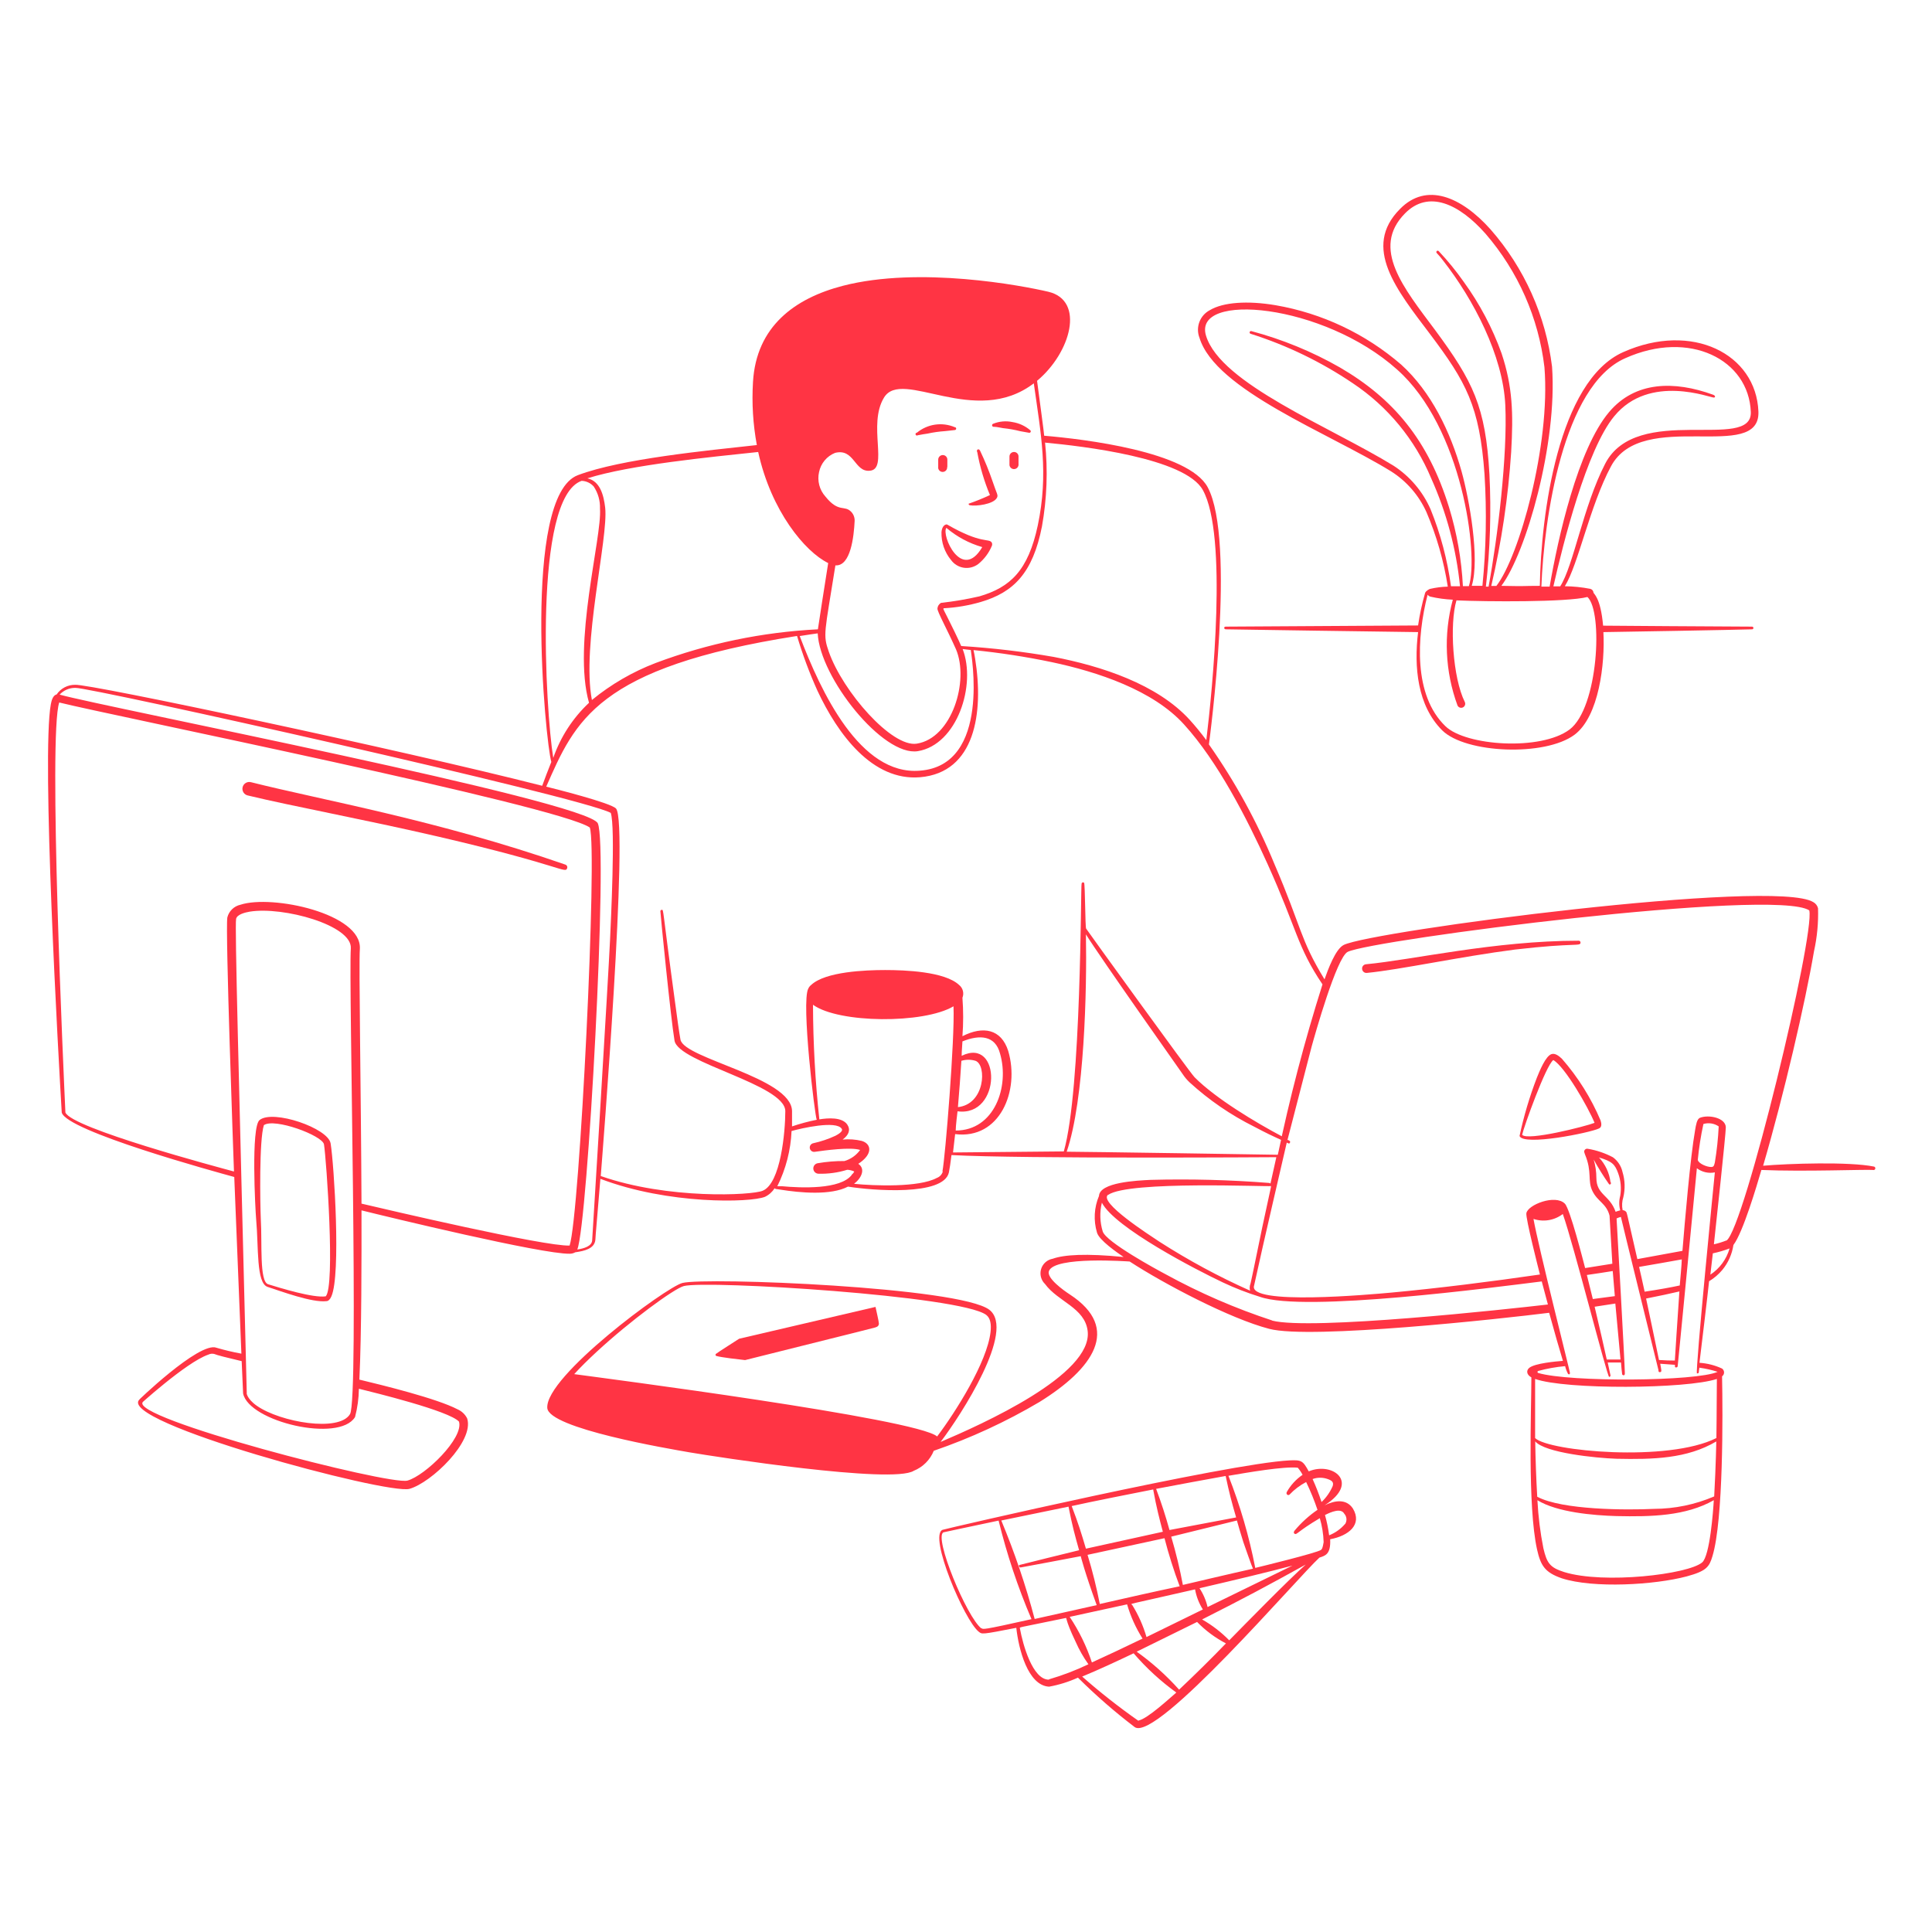 <?xml version="1.0" encoding="UTF-8"?> <svg xmlns="http://www.w3.org/2000/svg" width="154" height="154" viewBox="0 0 154 154" fill="none"><path d="M110.866 37.561C112.111 38.345 113.097 39.478 113.702 40.819C114.515 42.721 115.086 44.716 115.404 46.76C114.934 46.772 114.467 46.831 114.009 46.936C113.955 46.936 113.649 47.097 113.595 47.266C113.35 48.115 113.163 48.981 113.036 49.856L97.705 49.949C97.528 49.949 97.551 50.155 97.705 50.163C97.705 50.163 111.702 50.378 113.036 50.385C112.698 53.176 112.982 56.242 114.96 58.219C116.822 60.059 123.154 60.32 125.507 58.565C127.462 57.1 127.945 52.869 127.807 50.385C128.267 50.385 138.631 50.201 139.658 50.163C139.686 50.163 139.714 50.152 139.734 50.132C139.754 50.111 139.765 50.084 139.765 50.056C139.765 50.027 139.754 50 139.734 49.98C139.714 49.96 139.686 49.949 139.658 49.949C137.91 49.949 127.784 49.872 127.784 49.872C127.577 47.572 127.017 47.342 127.017 47.235C127.011 47.164 126.983 47.097 126.936 47.043C126.889 46.989 126.826 46.952 126.757 46.936C126.09 46.806 125.413 46.736 124.733 46.729C125.806 45.004 126.726 40.313 128.413 37.17C130.912 32.486 140.317 36.948 140.164 32.808C139.98 28.209 134.875 25.626 129.394 28.064C124.189 30.363 122.832 41.095 122.74 46.698C121.169 46.698 121.928 46.744 119.674 46.698C121.644 44.077 124.151 35.338 123.714 29.229C123.213 25.174 121.507 21.363 118.815 18.29C116.454 15.645 113.687 14.526 111.602 16.649C108.536 19.716 111.357 23.142 113.978 26.615C116.861 30.447 117.941 32.356 118.332 37.814C118.516 40.775 118.459 43.746 118.164 46.698H117.313C117.972 44.544 117.121 39.799 116.5 37.569C115.611 34.418 114.093 31.245 111.686 29.06C108.843 26.605 105.385 24.97 101.683 24.33C99.422 23.947 97.49 24.093 96.44 24.721C96.054 24.922 95.755 25.259 95.603 25.666C95.45 26.074 95.453 26.524 95.612 26.929C96.884 31.091 105.884 34.495 110.866 37.561ZM129.547 28.554C134.675 26.254 139.397 28.669 139.558 32.839C139.681 36.036 130.459 32.072 127.945 36.971C126.197 40.359 125.423 45.096 124.365 46.737H123.821C124.587 43.356 126.466 35.836 128.673 33.176C131.494 29.735 136.408 31.743 136.622 31.689C136.707 31.689 136.791 31.551 136.538 31.459C133.472 30.348 130.352 30.371 128.267 32.839C125.76 35.798 124.181 42.927 123.522 46.76H122.863C123.07 41.394 124.572 30.739 129.547 28.554ZM118.723 37.806C118.417 32.395 117.42 30.409 114.392 26.308C111.909 22.974 109.249 19.792 111.993 17.01C113.863 15.109 116.301 16.243 118.417 18.635C121.007 21.634 122.641 25.339 123.108 29.275C123.606 35.484 121.077 44.399 119.275 46.706H118.869C119.689 43.196 120.22 39.625 120.456 36.028C120.632 32.962 120.578 30.831 119.689 28.163C118.959 26.132 117.944 24.215 116.677 22.468C116.072 21.606 115.406 20.789 114.684 20.022C114.665 20 114.639 19.986 114.61 19.983C114.581 19.98 114.553 19.989 114.53 20.007C114.508 20.025 114.494 20.052 114.491 20.081C114.488 20.109 114.497 20.138 114.515 20.16C114.707 20.361 114.886 20.573 115.052 20.797C117.443 23.863 119.804 28.339 119.988 32.295C120.172 36.25 119.383 42.85 118.654 46.76H118.44C118.778 43.788 118.873 40.794 118.723 37.806ZM126.535 47.587C127.799 48.745 127.401 56.434 125.109 58.151C122.817 59.868 116.845 59.461 115.22 57.89C112.66 55.429 112.921 50.822 113.794 47.404C113.849 47.475 113.924 47.529 114.009 47.557C114.598 47.693 115.199 47.775 115.803 47.802C115.052 50.584 115.184 53.53 116.178 56.234C116.215 56.311 116.281 56.371 116.361 56.4C116.442 56.428 116.53 56.424 116.608 56.388C116.685 56.351 116.744 56.285 116.773 56.205C116.802 56.124 116.798 56.035 116.761 55.958C115.795 54.026 115.535 49.734 116.094 47.856C118.486 47.963 124.886 48.009 126.535 47.587ZM111.357 29.451C116.554 34.05 117.888 44.238 117.083 46.721H116.608C116.499 44.591 116.128 42.483 115.504 40.443C113.848 35.077 111.073 31.781 106.819 29.298C104.596 28.026 102.218 27.05 99.744 26.392C99.715 26.385 99.685 26.39 99.66 26.405C99.635 26.42 99.617 26.444 99.609 26.473C99.602 26.501 99.607 26.532 99.622 26.557C99.637 26.582 99.662 26.6 99.69 26.607C102.579 27.523 105.32 28.85 107.831 30.547C110.614 32.4 112.788 35.035 114.078 38.121C115.302 40.848 116.079 43.755 116.378 46.729H115.657C115.374 44.625 114.828 42.565 114.032 40.597C113.41 39.181 112.39 37.977 111.096 37.132C106.029 34.012 97.298 30.593 96.133 26.76C95.052 23.242 105.47 24.177 111.357 29.451ZM45.073 68.921C34.863 65.371 25.71 63.785 20.015 62.351C19.944 62.331 19.87 62.326 19.798 62.335C19.725 62.345 19.655 62.369 19.592 62.406C19.529 62.443 19.474 62.492 19.43 62.551C19.387 62.61 19.355 62.677 19.338 62.749C19.321 62.82 19.319 62.894 19.331 62.966C19.343 63.038 19.37 63.107 19.409 63.169C19.449 63.231 19.5 63.284 19.561 63.325C19.622 63.366 19.69 63.395 19.762 63.409C23.426 64.291 28.96 65.302 34.947 66.69C44.836 68.99 45.05 69.672 45.211 69.197C45.228 69.142 45.224 69.082 45.198 69.031C45.172 68.979 45.127 68.94 45.073 68.921ZM125.983 75.122C125.983 75.104 125.979 75.086 125.972 75.069C125.965 75.052 125.955 75.037 125.942 75.024C125.929 75.012 125.914 75.001 125.897 74.995C125.881 74.988 125.863 74.984 125.845 74.984C119.122 74.984 112.583 76.517 108.881 76.862C108.836 76.866 108.792 76.879 108.752 76.9C108.712 76.921 108.677 76.95 108.648 76.985C108.619 77.02 108.598 77.06 108.585 77.104C108.573 77.147 108.569 77.193 108.574 77.238C108.578 77.283 108.591 77.327 108.612 77.368C108.633 77.408 108.662 77.444 108.697 77.473C108.732 77.502 108.772 77.524 108.815 77.538C108.859 77.551 108.905 77.556 108.95 77.552C111.663 77.284 116.362 76.257 120.762 75.689C125.645 75.122 125.99 75.467 125.983 75.122ZM102.825 91.074C102.832 91.061 102.836 91.048 102.837 91.033C102.838 91.019 102.837 91.005 102.833 90.991C102.828 90.978 102.821 90.965 102.812 90.954C102.803 90.944 102.792 90.935 102.779 90.928L102.587 90.829L102.541 91.059C102.672 91.12 102.771 91.219 102.825 91.074Z" fill="#FF3444"></path><path d="M149.385 92.99C147.415 92.584 142.548 92.745 140.539 92.921C142.195 87.264 143.905 79.89 144.594 75.827C144.844 74.703 144.952 73.552 144.916 72.401C144.891 72.297 144.845 72.2 144.78 72.116C144.716 72.031 144.634 71.961 144.541 71.91C141.475 69.986 109.348 74.21 107.11 75.321C106.443 75.651 105.845 77.314 105.577 78.065C103.592 74.8 103.799 74.026 101.583 68.867C100.203 65.507 98.452 62.311 96.363 59.339C96.417 58.932 98.54 43.072 96.263 38.833C94.73 35.997 86.429 35.001 83.232 34.732C83.232 34.564 82.834 31.666 82.665 30.355C85.363 28.102 86.498 23.955 83.569 23.257C81.492 22.767 73.29 21.203 67.181 22.782C63.348 23.778 60.282 26.017 60.021 30.447C59.918 32.13 60.021 33.819 60.328 35.476C56.364 35.913 49.542 36.564 46.062 37.875C41.586 39.562 43.471 59.147 43.946 60.734C43.686 61.378 43.441 62.029 43.218 62.635C32.065 59.791 7.098 54.486 5.987 54.586C5.697 54.583 5.411 54.651 5.155 54.784C4.898 54.918 4.678 55.113 4.515 55.353C4.216 55.422 4.109 55.843 4.055 56.119C3.289 60.197 4.676 84.55 4.921 88.682C5.328 90.169 17.14 93.396 18.673 93.818C18.75 95.834 19.156 105.845 19.241 107.9C18.574 107.778 17.913 107.622 17.263 107.432C15.898 106.872 10.671 111.962 11.13 111.541C9.13 113.319 30.9 119.168 32.64 118.677C34.38 118.187 37.822 114.898 37.239 113.066C37.078 112.74 36.806 112.482 36.473 112.338C34.825 111.472 30.463 110.406 28.646 109.969C28.822 106.259 28.822 100.173 28.815 96.478C30.969 97.015 43.195 99.973 45.403 99.935C45.561 99.937 45.717 99.898 45.855 99.82C46.56 99.721 47.388 99.544 47.457 98.824C47.457 98.609 47.633 96.739 47.856 93.964C53.26 96.026 59.814 95.872 60.979 95.397C61.293 95.246 61.559 95.009 61.746 94.715C61.799 94.784 61.822 94.769 62.229 94.83C63.762 95.075 66.215 95.305 67.594 94.585C69.549 94.899 75.214 95.351 75.636 93.458C75.689 93.205 75.766 92.691 75.843 92.07C81.515 92.377 101.66 92.239 101.737 92.239L101.269 94.347C101.257 94.33 101.241 94.316 101.222 94.306C101.204 94.297 101.183 94.292 101.162 94.293C101.162 94.247 101.162 94.232 101.162 94.293C98.023 94.046 94.873 93.964 91.725 94.048C90.606 94.102 87.655 94.24 87.601 95.328C87.21 96.253 87.153 97.286 87.441 98.249C87.609 98.854 89.035 99.835 89.564 100.196C86.567 99.897 84.819 100.012 83.914 100.334C83.699 100.371 83.499 100.468 83.335 100.612C83.171 100.757 83.051 100.944 82.988 101.153C82.924 101.362 82.92 101.585 82.975 101.796C83.03 102.007 83.143 102.199 83.301 102.35C84.328 103.76 86.467 104.235 86.697 106.083C87.134 109.586 78.227 113.549 74.976 114.937C76.609 112.79 80.986 106.037 78.863 104.404C76.502 102.587 56.257 101.79 54.395 102.265C53.084 102.603 43.448 109.724 43.624 112.231C43.747 113.863 53.229 115.465 54.992 115.772C56.978 116.109 71.144 118.317 72.838 117.236C73.197 117.091 73.523 116.875 73.797 116.601C74.071 116.327 74.287 116.001 74.432 115.642C77.368 114.633 80.193 113.328 82.864 111.748C87.08 109.134 89.441 105.899 85.271 103.178C84.773 102.856 83.408 101.874 83.608 101.323C84.037 100.104 89.962 100.556 90.047 100.556C92.799 102.35 98.065 105.117 101.169 105.922C104.45 106.788 119.781 105.109 123.484 104.642C123.905 106.175 124.312 107.601 124.58 108.474C124.005 108.52 122.364 108.666 121.905 109.026C121.652 109.226 121.659 109.563 122.066 109.793C122.066 112.361 121.751 120.042 122.518 123.507C122.809 124.802 123.146 125.339 124.488 125.806C127.025 126.626 131.9 126.335 134.453 125.653C136.04 125.224 136.247 124.886 136.5 124.043C137.374 121.176 137.328 112.714 137.266 109.709C137.315 109.673 137.355 109.626 137.383 109.572C137.41 109.518 137.425 109.459 137.425 109.398C137.425 109.338 137.41 109.278 137.383 109.224C137.355 109.17 137.315 109.123 137.266 109.088C136.699 108.825 136.088 108.669 135.465 108.628C135.572 107.769 136.147 102.971 136.231 102.127C136.632 101.887 136.99 101.581 137.289 101.223C137.758 100.653 138.063 99.967 138.171 99.238C138.937 98.233 140.041 94.485 140.401 93.258C143.82 93.404 148.833 93.205 149.301 93.258C149.337 93.27 149.375 93.266 149.408 93.249C149.441 93.232 149.466 93.202 149.477 93.166C149.489 93.131 149.485 93.092 149.468 93.059C149.451 93.026 149.421 93.001 149.385 92.99ZM45.771 109.532C46.284 108.965 46.89 108.375 47.534 107.777C50.27 105.247 53.751 102.702 54.51 102.511C56.349 102.035 76.555 103.277 78.61 104.81C78.955 105.071 79.024 105.577 78.955 106.183C78.679 108.589 76.165 112.56 74.7 114.5C73.045 113.074 47.963 109.831 45.771 109.532ZM83.332 35.284C86.26 35.56 94.47 36.503 95.88 39.063C97.873 42.666 96.647 54.954 96.156 58.994C95.727 58.419 95.282 57.874 94.83 57.376C92.231 54.525 87.77 53.091 83.991 52.363C81.563 51.94 79.114 51.651 76.655 51.497C76.579 51.497 76.701 51.612 76.096 50.37C75.191 48.507 75.137 48.538 75.229 48.484C76.234 48.431 77.23 48.261 78.196 47.978C80.787 47.212 82.328 45.679 83.056 41.953C83.451 39.745 83.534 37.492 83.301 35.261L83.332 35.284ZM76.732 51.734C77.215 51.803 77.345 51.796 77.383 51.819C77.383 52.01 79.062 61.017 73.313 61.431C68.56 61.822 65.433 55.153 63.746 50.7C64.36 50.6 64.85 50.531 65.18 50.485C65.341 53.98 70.369 60.32 73.16 59.875C76.295 59.362 77.836 54.594 76.732 51.734ZM65.287 37.63C65.356 37.288 65.509 36.969 65.733 36.701C65.956 36.433 66.243 36.225 66.567 36.097C68.1 35.721 68.1 37.63 69.319 37.523C70.852 37.423 69.143 33.866 70.461 31.697C71.895 29.305 77.705 34.142 82.404 30.555C82.972 34.594 83.592 37.737 82.726 41.861C81.96 45.479 80.534 46.813 78.073 47.534C77.062 47.767 76.038 47.941 75.007 48.055C74.925 48.102 74.856 48.168 74.806 48.248C74.756 48.329 74.728 48.421 74.723 48.515C74.723 48.783 75.49 50.155 76.203 51.757C77.268 54.272 75.881 58.84 73.075 59.277C71.082 59.592 67.181 55.123 66.069 51.964C65.579 50.569 65.724 50.516 66.59 45.066C67.809 45.15 68.062 42.766 68.123 41.532C68.136 41.27 68.045 41.014 67.87 40.819C67.319 40.213 66.866 40.918 65.793 39.577C65.559 39.317 65.391 39.004 65.303 38.665C65.215 38.326 65.209 37.971 65.287 37.63ZM60.435 36.028C61.462 40.719 64.16 43.977 66.015 44.882C65.678 47.035 65.295 49.435 65.195 50.163C60.772 50.385 56.41 51.29 52.264 52.846C50.422 53.551 48.706 54.547 47.181 55.797C46.338 51.428 48.507 42.889 48.239 40.466C48.117 39.439 47.825 38.35 46.821 38.128C50.255 37.047 56.617 36.434 60.435 36.028ZM46.361 38.328C46.544 38.334 46.724 38.377 46.89 38.455C47.056 38.532 47.205 38.643 47.327 38.78C47.672 39.301 47.847 39.918 47.825 40.543C47.994 42.843 45.61 51.321 46.951 56.02C45.659 57.231 44.681 58.738 44.1 60.412C43.486 56.679 42.467 39.684 46.361 38.328ZM18.819 73.251C18.88 72.891 19.54 72.73 19.9 72.669C22.56 72.232 28.087 73.75 27.964 75.597C27.78 78.334 28.623 111.495 27.902 112.714C27.044 114.178 22.353 113.365 20.482 112.062C19.631 111.472 19.647 110.966 19.67 111.065C19.018 84.964 18.712 73.849 18.819 73.251ZM36.587 113.319C36.978 114.622 33.905 117.619 32.479 118.018C31.053 118.417 10.034 112.974 11.406 111.732C10.77 112.307 14.825 108.574 16.611 107.976C16.754 107.905 16.916 107.886 17.071 107.923C17.278 108.015 18.091 108.222 19.264 108.497C19.332 110.115 19.378 111.073 19.378 111.073C19.831 113.327 27.044 115.028 28.301 112.951C28.494 112.215 28.597 111.458 28.608 110.697C29.781 110.989 35.798 112.453 36.587 113.319ZM45.403 99.284C43.387 99.36 30.838 96.417 28.815 95.941C28.776 86.957 28.592 76.885 28.684 75.643C28.868 72.822 21.694 71.289 19.164 72.117C18.913 72.172 18.683 72.296 18.499 72.475C18.314 72.653 18.184 72.88 18.121 73.129C17.953 74.148 18.612 92.293 18.65 93.381C17.401 93.044 5.696 89.924 5.213 88.674C5.082 85.854 3.833 58.58 4.722 55.996C8.892 57.039 44.506 64.222 47.013 65.962C47.641 67.686 46.208 96.846 45.403 99.284ZM47.204 98.831C47.204 99.345 46.522 99.521 46.016 99.598C46.844 97.612 48.492 67.403 47.649 65.624C46.806 63.846 8.348 56.372 4.753 55.368C4.913 55.195 5.107 55.058 5.324 54.965C5.541 54.873 5.774 54.827 6.01 54.831C7.075 54.755 46.399 63.539 48.684 64.796C49.067 65.9 48.684 73.589 48.63 74.854C48.492 77.904 47.235 98.417 47.204 98.831ZM67.901 93.642C67.004 94.838 63.823 94.692 62.328 94.554H61.96C62.642 93.183 63.029 91.684 63.095 90.154C63.861 89.939 66.667 89.288 67.096 89.978C67.227 90.177 66.813 90.415 66.598 90.529C66.031 90.793 65.437 90.993 64.827 91.127C64.737 91.145 64.657 91.197 64.605 91.273C64.553 91.35 64.534 91.443 64.551 91.534C64.569 91.624 64.621 91.704 64.697 91.756C64.773 91.808 64.867 91.827 64.958 91.81C65.724 91.702 67.817 91.411 68.56 91.664C68.254 92.089 67.814 92.4 67.311 92.546C66.594 92.541 65.878 92.6 65.172 92.722C65.07 92.741 64.979 92.797 64.916 92.879C64.853 92.961 64.822 93.064 64.83 93.167C64.838 93.27 64.883 93.367 64.957 93.439C65.032 93.511 65.13 93.553 65.234 93.557C66.012 93.58 66.789 93.474 67.533 93.243C67.727 93.251 67.917 93.298 68.093 93.381C68.044 93.484 67.97 93.574 67.878 93.642H67.901ZM75.153 93.373C75.12 93.493 75.059 93.603 74.975 93.693C74.891 93.784 74.786 93.853 74.67 93.895C73.252 94.661 69.672 94.523 68.077 94.362C68.668 93.91 69.013 93.174 68.415 92.768C69.595 92.001 69.472 91.181 68.698 90.944C68.197 90.822 67.679 90.786 67.165 90.836C67.648 90.476 67.825 90.07 67.533 89.633C67.112 89.035 66 89.111 65.31 89.226C64.982 86.192 64.813 83.142 64.804 80.089C66.851 81.576 73.635 81.622 76.004 80.212C76.118 82.787 75.344 92.254 75.122 93.373H75.153ZM68.576 91.633C68.576 91.633 68.553 91.649 68.553 91.633H68.576ZM85.026 91.802C86.444 87.655 86.643 78.87 86.559 74.478C87.747 76.387 94.224 85.539 94.27 85.616C94.428 85.857 94.613 86.078 94.822 86.275C96.367 87.687 98.101 88.876 99.974 89.809C101.974 90.867 102.135 90.813 102.12 90.897L101.852 92.047C101.721 92.04 86.199 91.802 85.003 91.802H85.026ZM88.33 95.244C89.978 94.094 101.185 94.615 101.307 94.539V94.623C100.234 99.759 99.82 101.614 99.69 102.288C99.759 101.989 100.181 99.989 100.663 97.773C101.001 96.148 101.43 94.217 101.867 92.17C102.066 91.235 102.197 90.637 102.204 90.591C100.104 89.479 96.9 87.563 95.221 85.869C94.799 85.44 86.651 74.148 86.574 74.018C86.498 73.888 86.498 70.523 86.413 70.369C86.397 70.352 86.376 70.34 86.353 70.335C86.33 70.33 86.306 70.332 86.284 70.341C86.262 70.351 86.244 70.366 86.231 70.386C86.219 70.406 86.213 70.43 86.214 70.454C86.137 70.454 86.214 86.842 84.796 91.779L75.965 91.863C76.019 91.434 76.073 90.936 76.134 90.399C79.691 90.852 81.308 86.95 80.365 83.769C79.806 82.021 78.365 81.753 76.716 82.596C76.793 81.575 76.793 80.55 76.716 79.53C76.787 79.353 76.8 79.159 76.751 78.975C76.703 78.792 76.597 78.628 76.448 78.51C75.306 77.437 72.109 77.322 70.553 77.322C68.997 77.322 65.793 77.445 64.659 78.51C64.559 78.587 64.48 78.687 64.429 78.801C63.846 79.852 64.965 89.058 65.103 89.257C64.436 89.39 63.778 89.567 63.133 89.786V88.559C63.087 85.884 54.532 84.397 54.241 82.872C54.142 82.35 53.981 81.185 53.797 79.805C52.762 72.232 52.915 72.523 52.746 72.523C52.718 72.523 52.691 72.535 52.67 72.555C52.65 72.575 52.639 72.602 52.639 72.631C52.639 72.838 53.467 81.178 53.766 82.948C54.065 84.719 62.558 86.436 62.597 88.559C62.597 90.215 62.229 94.324 60.795 94.914C59.929 95.282 53.229 95.619 47.886 93.741C48.002 92.254 50.133 65.632 49.105 64.451C48.714 63.999 44.123 62.849 43.54 62.704C45.84 57.491 47.541 53.199 63.532 50.692C63.976 52.18 64.519 53.638 65.157 55.054C66.782 58.526 69.534 62.275 73.344 61.953C77.721 61.577 78.426 56.832 77.728 52.501C77.682 52.194 77.636 51.995 77.598 51.819C79.701 52.029 81.792 52.352 83.861 52.785C87.471 53.551 91.909 55.008 94.385 57.752C97.061 60.695 99.399 65.241 101.039 68.874C103.4 74.102 103.385 75.451 105.416 78.464C103.988 82.971 102.79 87.548 101.829 92.178C101.522 93.611 101.062 95.796 100.625 97.781C99.989 100.847 99.606 102.787 99.644 102.38C99.575 102.794 99.644 102.779 99.644 102.879C97.145 101.764 94.734 100.462 92.431 98.985C91.626 98.448 87.517 95.819 88.33 95.228V95.244ZM76.655 84.159C76.655 83.761 76.701 83.393 76.716 83.01C78.104 82.45 79.338 82.534 79.714 83.983C80.48 86.612 79.269 90.116 76.18 90.116C76.18 89.748 76.31 88.698 76.326 88.582C79.852 89.058 79.829 82.603 76.655 84.159ZM76.356 88.253C76.463 87.042 76.555 85.762 76.632 84.558C76.999 84.445 77.392 84.445 77.759 84.558C78.671 84.888 78.525 88.054 76.318 88.253H76.356ZM101.43 105.263C98.48 104.298 95.627 103.061 92.906 101.568C92.139 101.162 88.169 99 87.9 98.164C87.669 97.418 87.645 96.623 87.831 95.865C88.859 97.865 95.374 101.231 97.467 102.219C98.425 102.672 99.414 103.056 100.426 103.369C103.967 104.634 119.16 102.603 122.893 102.143C122.939 102.304 123.261 103.538 123.384 103.982C120.134 104.358 104.481 106.068 101.392 105.263H101.43ZM135.679 124.541C134.56 125.492 127.845 126.289 124.679 125.308C123.53 124.948 123.3 124.58 123.024 123.415C122.772 122.15 122.613 120.869 122.548 119.582C124.12 120.548 127.002 120.793 128.849 120.847C131.632 120.908 134.369 120.847 136.607 119.582C136.561 120.394 136.3 124.012 135.679 124.541ZM136.63 119.283C135.118 119.93 133.491 120.266 131.847 120.272C129.654 120.379 124.518 120.364 122.533 119.306C122.449 117.865 122.395 116.324 122.372 114.891C123.139 115.81 127.224 116.224 128.857 116.278C131.77 116.339 134.476 116.278 136.806 114.898C136.806 114.822 136.783 116.638 136.638 119.283H136.63ZM136.806 114.63C132.974 116.562 123.461 115.688 122.364 114.63V109.916C124.802 110.782 134.438 110.72 136.852 109.916C136.837 110.797 136.845 112.591 136.814 114.63H136.806ZM135.273 109.471C135.301 109.479 135.33 109.476 135.355 109.463C135.381 109.45 135.401 109.429 135.411 109.402C135.411 109.402 135.411 109.264 135.457 109.019C135.951 109.087 136.438 109.197 136.914 109.348C135.235 110.115 125.132 110.184 122.61 109.44C122.593 109.435 122.578 109.424 122.567 109.41C122.556 109.395 122.551 109.378 122.551 109.36C122.551 109.342 122.556 109.324 122.567 109.31C122.578 109.295 122.593 109.285 122.61 109.279C123.312 109.088 124.031 108.96 124.756 108.896C124.807 109.109 124.884 109.315 124.986 109.509C125.047 109.571 125.147 109.578 125.139 109.425C125.132 109.272 122.617 99.345 122.234 97.16C122.626 97.291 123.044 97.324 123.452 97.255C123.859 97.187 124.244 97.02 124.572 96.769C125.415 99.13 128.106 109.755 128.267 109.755C128.296 109.753 128.323 109.74 128.343 109.718C128.363 109.697 128.374 109.669 128.374 109.64L128.152 108.605H129.21C129.21 108.75 129.294 109.494 129.302 109.548C129.309 109.601 129.532 109.732 129.516 109.448C129.516 108.758 128.872 97.329 128.857 97.122C128.967 97.069 129.083 97.028 129.202 96.999C129.286 97.413 131.985 108.344 132.192 109.195C132.192 109.272 132.192 109.402 132.337 109.371C132.483 109.341 132.422 109.203 132.337 108.704L133.51 108.789V108.919C133.51 109.042 133.702 109.011 133.725 108.919C133.725 109.003 135.151 94.293 135.258 93.121C135.46 93.274 135.692 93.382 135.939 93.439C136.186 93.496 136.443 93.5 136.691 93.45C136.676 93.565 135.105 109.417 135.266 109.471H135.273ZM128.374 94.232C128.283 93.495 127.961 92.805 127.454 92.262C128.505 92.576 128.727 92.806 128.987 93.527C129.195 94.101 129.25 94.719 129.148 95.32C129.045 95.699 129.045 96.099 129.148 96.478C129.023 96.507 128.9 96.545 128.781 96.593C128.305 95.236 127.247 95.251 127.247 93.887C127.246 93.394 127.174 92.903 127.033 92.431C127.404 93.103 127.811 93.756 128.252 94.385C128.328 94.485 128.474 94.339 128.382 94.232H128.374ZM128.758 103.906C128.796 104.281 129.095 107.539 129.171 108.367H128.075C127.845 107.332 127.5 105.799 127.109 104.159L128.758 103.906ZM128.712 103.316L126.964 103.546C126.81 102.909 126.649 102.265 126.489 101.629C127.194 101.53 127.884 101.422 128.551 101.315C128.581 101.645 128.689 102.978 128.719 103.316H128.712ZM131.095 102.963C130.973 102.38 130.674 101.062 130.651 100.985C131.318 100.87 133.587 100.479 134.054 100.387C134.054 100.717 133.924 102.112 133.893 102.465C133.15 102.626 132.199 102.794 131.08 102.963H131.095ZM133.863 102.963C133.725 104.948 133.51 108.268 133.502 108.451C133.104 108.451 132.682 108.436 132.238 108.405C132.054 107.478 131.264 103.76 131.21 103.507C132.245 103.3 133.135 103.116 133.87 102.94L133.863 102.963ZM135.327 92.484C135.42 91.513 135.571 90.548 135.779 89.594C135.984 89.533 136.199 89.518 136.41 89.552C136.621 89.585 136.822 89.665 136.998 89.786C136.952 90.749 136.85 91.709 136.691 92.661C136.622 92.929 136.607 92.998 136.431 93.021C136.086 93.044 135.388 92.752 135.335 92.461L135.327 92.484ZM136.331 101.622C136.4 101.054 136.469 100.479 136.53 99.904C136.984 99.809 137.43 99.678 137.864 99.513C137.622 100.369 137.081 101.109 136.339 101.599L136.331 101.622ZM137.611 98.877C137.288 99.006 136.954 99.109 136.615 99.184C136.753 97.896 137.565 90.399 137.565 89.87C137.565 89.104 136.201 88.82 135.495 89.104C135.258 89.211 135.189 89.663 135.12 90.062C134.737 92.201 134.284 97.536 134.108 99.705L130.513 100.364C129.616 96.455 129.693 96.67 129.593 96.57C129.524 96.505 129.435 96.467 129.34 96.463C129.269 96.121 129.288 95.767 129.394 95.436C129.552 94.772 129.531 94.079 129.332 93.427C129.23 92.953 128.958 92.533 128.566 92.247C127.942 91.916 127.269 91.688 126.573 91.572C126.536 91.562 126.498 91.561 126.461 91.569C126.424 91.577 126.389 91.594 126.36 91.618C126.331 91.642 126.308 91.672 126.293 91.707C126.278 91.742 126.271 91.78 126.274 91.817C126.29 91.882 126.311 91.947 126.335 92.009C126.933 93.435 126.519 94.086 126.933 94.937C127.347 95.788 128.045 95.918 128.298 96.9C128.298 96.976 128.512 100.518 128.52 100.732L126.351 101.077C126.197 100.495 125.147 96.348 124.733 95.941C123.967 95.175 121.774 96.033 121.667 96.708C121.598 97.091 122.648 101.2 122.748 101.591C118.8 102.166 114.615 102.687 110.912 103.032C109.295 103.178 99.414 104.082 99.966 102.465C100.732 98.923 102.266 92.423 102.572 91.058V90.951C102.572 90.836 102.626 90.721 102.572 91.058C102.572 90.944 102.618 90.874 102.633 90.836L104.55 83.424C104.803 82.511 106.543 76.31 107.424 75.873C109.379 74.907 141.505 70.753 144.219 72.569C144.679 74.539 139.029 97.942 137.619 98.885L137.611 98.877Z" fill="#FF3444"></path><path d="M75.513 37.224V36.633C75.513 36.538 75.475 36.446 75.407 36.379C75.34 36.311 75.248 36.273 75.153 36.273C75.056 36.273 74.964 36.311 74.895 36.378C74.826 36.446 74.787 36.537 74.785 36.633V37.323C74.802 37.414 74.853 37.496 74.928 37.55C75.004 37.604 75.097 37.627 75.189 37.614C75.281 37.601 75.364 37.554 75.422 37.481C75.479 37.408 75.506 37.316 75.498 37.224H75.513ZM124.503 84.397C124.281 84.183 123.967 83.93 123.675 84.022C123.192 84.175 122.71 85.401 122.503 85.907C121.921 87.417 121.46 88.97 121.123 90.552C121.437 91.365 126.742 90.299 127.462 89.947C127.692 89.84 127.661 89.564 127.585 89.318C126.826 87.524 125.786 85.863 124.503 84.397ZM121.33 90.453C121.468 89.817 123.215 84.941 123.813 84.497C124.741 85.026 126.604 88.276 127.102 89.502C126.412 89.778 121.728 90.966 121.33 90.453ZM58.917 106.711C58.841 106.765 57.169 107.823 57.093 107.9C57.075 107.907 57.059 107.92 57.048 107.936C57.037 107.953 57.032 107.972 57.032 107.992C57.032 108.011 57.037 108.03 57.048 108.047C57.059 108.063 57.075 108.076 57.093 108.083C57.522 108.206 58.956 108.367 59.392 108.413C69.879 105.784 69.948 105.784 69.818 105.784C69.888 105.774 69.952 105.738 69.996 105.682C70.041 105.626 70.062 105.556 70.055 105.485C70.055 105.355 69.848 104.45 69.787 104.174L58.917 106.711ZM79.231 34.019C79.445 34.019 79.867 34.119 79.951 34.127C80.417 34.175 80.878 34.257 81.331 34.372L82.021 34.495C82.047 34.501 82.075 34.498 82.099 34.486C82.124 34.475 82.143 34.455 82.154 34.43C82.165 34.405 82.167 34.377 82.159 34.351C82.152 34.325 82.135 34.303 82.113 34.288C81.713 33.949 81.228 33.726 80.71 33.644C80.198 33.534 79.664 33.579 79.177 33.774C79.161 33.778 79.146 33.784 79.132 33.794C79.119 33.803 79.107 33.815 79.098 33.829C79.089 33.843 79.083 33.858 79.08 33.875C79.078 33.891 79.078 33.907 79.081 33.924C79.085 33.94 79.091 33.955 79.101 33.968C79.11 33.982 79.122 33.994 79.136 34.002C79.15 34.011 79.166 34.017 79.182 34.02C79.198 34.023 79.215 34.023 79.231 34.019ZM73.16 34.694C73.367 34.648 73.811 34.579 73.926 34.564C74.391 34.462 74.862 34.396 75.337 34.364L76.103 34.28C76.134 34.28 76.163 34.268 76.185 34.246C76.206 34.225 76.218 34.196 76.218 34.165C76.218 34.135 76.206 34.105 76.185 34.084C76.163 34.062 76.134 34.05 76.103 34.05C75.609 33.841 75.067 33.771 74.536 33.848C74.005 33.925 73.505 34.146 73.091 34.487C73.073 34.487 73.055 34.491 73.038 34.5C73.022 34.508 73.008 34.52 72.998 34.535C72.987 34.55 72.98 34.567 72.977 34.585C72.974 34.603 72.976 34.621 72.982 34.638C72.987 34.656 72.997 34.671 73.01 34.684C73.023 34.697 73.039 34.706 73.056 34.712C73.074 34.717 73.092 34.718 73.11 34.715C73.128 34.712 73.145 34.705 73.16 34.694ZM80.825 36.028C80.73 36.028 80.638 36.066 80.57 36.133C80.503 36.201 80.465 36.292 80.465 36.388V37.078C80.478 37.173 80.529 37.26 80.606 37.318C80.683 37.376 80.779 37.402 80.875 37.388C80.971 37.375 81.057 37.325 81.115 37.248C81.173 37.171 81.199 37.074 81.186 36.978V36.388C81.187 36.34 81.178 36.293 81.16 36.249C81.142 36.205 81.116 36.165 81.082 36.131C81.049 36.097 81.008 36.071 80.964 36.053C80.92 36.035 80.873 36.027 80.825 36.028ZM21.333 102.58C22.399 102.925 24.882 103.852 26.025 103.714C26.163 103.714 26.316 103.576 26.416 103.331C27.182 101.606 26.63 92.837 26.354 91.143C26.163 89.924 21.755 88.414 20.689 89.28C20 89.84 20.344 96.332 20.421 97.237C20.62 99.421 20.413 102.281 21.333 102.58ZM21.034 89.686C21.862 89.088 25.703 90.507 25.825 91.219C26.017 92.423 26.73 102.541 25.963 103.331C24.974 103.477 22.353 102.672 21.364 102.365C20.666 102.135 20.904 99.084 20.789 97.198C20.735 95.926 20.651 90.874 21.034 89.686ZM75.505 41.815C75.486 41.806 75.465 41.801 75.444 41.801C75.423 41.801 75.402 41.806 75.383 41.815C75.191 41.884 75.076 42.099 75.046 42.413C75.021 43.225 75.293 44.019 75.812 44.644C75.934 44.81 76.087 44.95 76.264 45.055C76.441 45.16 76.637 45.229 76.841 45.257C77.045 45.285 77.252 45.271 77.451 45.217C77.649 45.163 77.835 45.07 77.997 44.943C78.459 44.562 78.822 44.076 79.055 43.525C79.076 43.482 79.086 43.434 79.086 43.387C79.086 43.339 79.076 43.292 79.055 43.249C78.817 42.881 78.25 43.402 75.505 41.815ZM75.436 42.076C76.269 42.785 77.244 43.308 78.296 43.609C76.655 46.399 75.007 42.636 75.436 42.076ZM77.314 40.275C77.805 40.367 79.162 40.198 79.453 39.7C79.599 39.462 79.453 39.385 79.131 38.404C78.841 37.552 78.501 36.717 78.112 35.905C77.974 35.691 77.797 35.905 77.897 36.035C78.11 37.211 78.449 38.359 78.909 39.462C78.354 39.721 77.786 39.952 77.207 40.152C77.206 40.167 77.208 40.182 77.213 40.197C77.218 40.211 77.225 40.224 77.235 40.236C77.245 40.247 77.257 40.256 77.271 40.263C77.285 40.27 77.299 40.273 77.314 40.275ZM105.585 119.988C108.459 118.164 106.221 116.485 104.32 117.282C103.852 116.431 103.745 116.362 102.787 116.408C97.812 116.661 75.344 121.858 75.13 121.943C73.995 122.41 76.877 129.179 78.02 130.068C78.28 130.267 78.196 130.306 81.009 129.754C81.193 131.425 81.921 134.353 83.623 134.445C84.416 134.3 85.189 134.058 85.923 133.725C87.344 135.139 88.858 136.458 90.453 137.672C92.216 138.853 103.484 125.691 105.171 124.158C105.654 123.997 106.083 123.89 106.029 122.694C107.486 122.426 108.613 121.529 107.838 120.241C107.317 119.459 106.413 119.582 105.585 119.988ZM105.853 117.903C106.167 118.018 106.328 118.141 106.229 118.455C106.022 118.935 105.72 119.368 105.34 119.727C105.136 119.104 104.898 118.492 104.627 117.895C105.023 117.752 105.458 117.755 105.853 117.903ZM97.697 117.65C97.981 118.992 98.172 119.72 98.532 120.954L93.22 121.958C92.915 120.849 92.559 119.754 92.155 118.677C93.159 118.486 96.877 117.788 97.697 117.65ZM89.84 127.883C90.121 128.847 90.537 129.765 91.074 130.612C89.602 131.325 88.215 131.977 87.034 132.513C86.611 131.228 86.015 130.006 85.264 128.88L89.84 127.883ZM87.671 127.883C87.411 126.552 87.084 125.234 86.689 123.936L92.822 122.61C93.156 123.908 93.561 125.188 94.033 126.442C91.925 126.887 89.725 127.385 87.671 127.853V127.883ZM90.223 127.922C90.139 127.799 89.618 127.983 95.259 126.688C95.359 127.257 95.57 127.802 95.88 128.29L91.388 130.49C91.122 129.574 90.73 128.699 90.223 127.891V127.922ZM95.589 126.603C98.502 125.929 101.177 125.285 103.025 124.794L96.256 128.098C96.131 127.554 95.907 127.037 95.597 126.573L95.589 126.603ZM94.293 126.366C94.048 125.058 93.736 123.763 93.358 122.487L98.594 121.199C98.594 121.237 98.947 122.418 99.108 122.924C99.184 123.154 99.836 125.009 99.874 125.04C98.287 125.392 94.416 126.304 94.286 126.335L94.293 126.366ZM91.925 118.754C92.178 120.149 92.415 121.054 92.691 122.096L86.559 123.445C86.199 122.226 85.954 121.429 85.424 120.049C86.62 119.773 91.005 118.9 91.933 118.723L91.925 118.754ZM85.172 120.095C85.471 121.628 85.693 122.433 86.015 123.568C85.501 123.683 81.308 124.733 81.308 124.733C81.155 124.733 81.216 124.971 81.37 124.94C81.37 124.94 85.915 124.097 86.145 124.043C86.145 124.043 86.475 125.362 87.418 127.945L82.473 129.049C81.766 126.375 80.877 123.752 79.813 121.199L85.172 120.095ZM78.234 129.808C77.069 128.934 74.402 122.495 75.206 122.142C75.206 122.142 76.962 121.759 79.599 121.207C80.256 123.893 81.133 126.521 82.22 129.064C78.188 129.968 78.365 129.877 78.242 129.777L78.234 129.808ZM83.6 133.886C82.305 133.886 81.531 131.088 81.3 129.815C81.3 129.67 80.894 129.815 84.903 128.98C85.103 128.941 84.788 128.888 85.746 130.881C86.021 131.507 86.36 132.103 86.758 132.659C85.75 133.142 84.704 133.542 83.631 133.855L83.6 133.886ZM90.744 137.166C89.186 136.074 87.689 134.897 86.26 133.64C87.579 133.096 89.073 132.398 90.361 131.785C91.369 132.957 92.512 134.007 93.765 134.913C93.243 135.357 91.473 136.998 90.775 137.136L90.744 137.166ZM93.987 134.683C92.975 133.553 91.841 132.537 90.606 131.655L95.42 129.286C96.091 129.975 96.867 130.552 97.72 130.996C96.514 132.243 95.28 133.462 94.018 134.652L93.987 134.683ZM97.981 130.75C97.341 130.098 96.614 129.538 95.819 129.087C99.115 127.424 101.009 126.412 104.082 124.71C102.718 125.913 99.253 129.455 98.011 130.72L97.981 130.75ZM105.294 123.545C104.964 123.782 100.449 124.886 100.058 124.978C99.57 122.47 98.854 120.012 97.919 117.635C99.406 117.382 102.35 116.868 103.446 116.991C103.594 117.165 103.723 117.355 103.829 117.558C103.306 117.913 102.873 118.386 102.565 118.938C102.488 119.129 102.687 119.229 102.787 119.137C103.17 118.731 103.619 118.392 104.113 118.133C104.461 118.852 104.763 119.592 105.018 120.348C104.336 120.814 103.723 121.371 103.193 122.004C103.094 122.127 103.124 122.219 103.193 122.257C103.377 122.364 103.392 122.088 105.202 121.015C105.384 121.636 105.487 122.277 105.508 122.924C105.47 123.062 105.447 123.415 105.324 123.514L105.294 123.545ZM107.202 121.49C106.86 121.883 106.429 122.187 105.945 122.38C105.875 121.833 105.764 121.293 105.615 120.762C106.114 120.509 106.888 120.187 107.149 120.655C107.247 120.763 107.308 120.899 107.323 121.044C107.338 121.188 107.307 121.334 107.233 121.46L107.202 121.49Z" fill="#FF3444"></path></svg> 